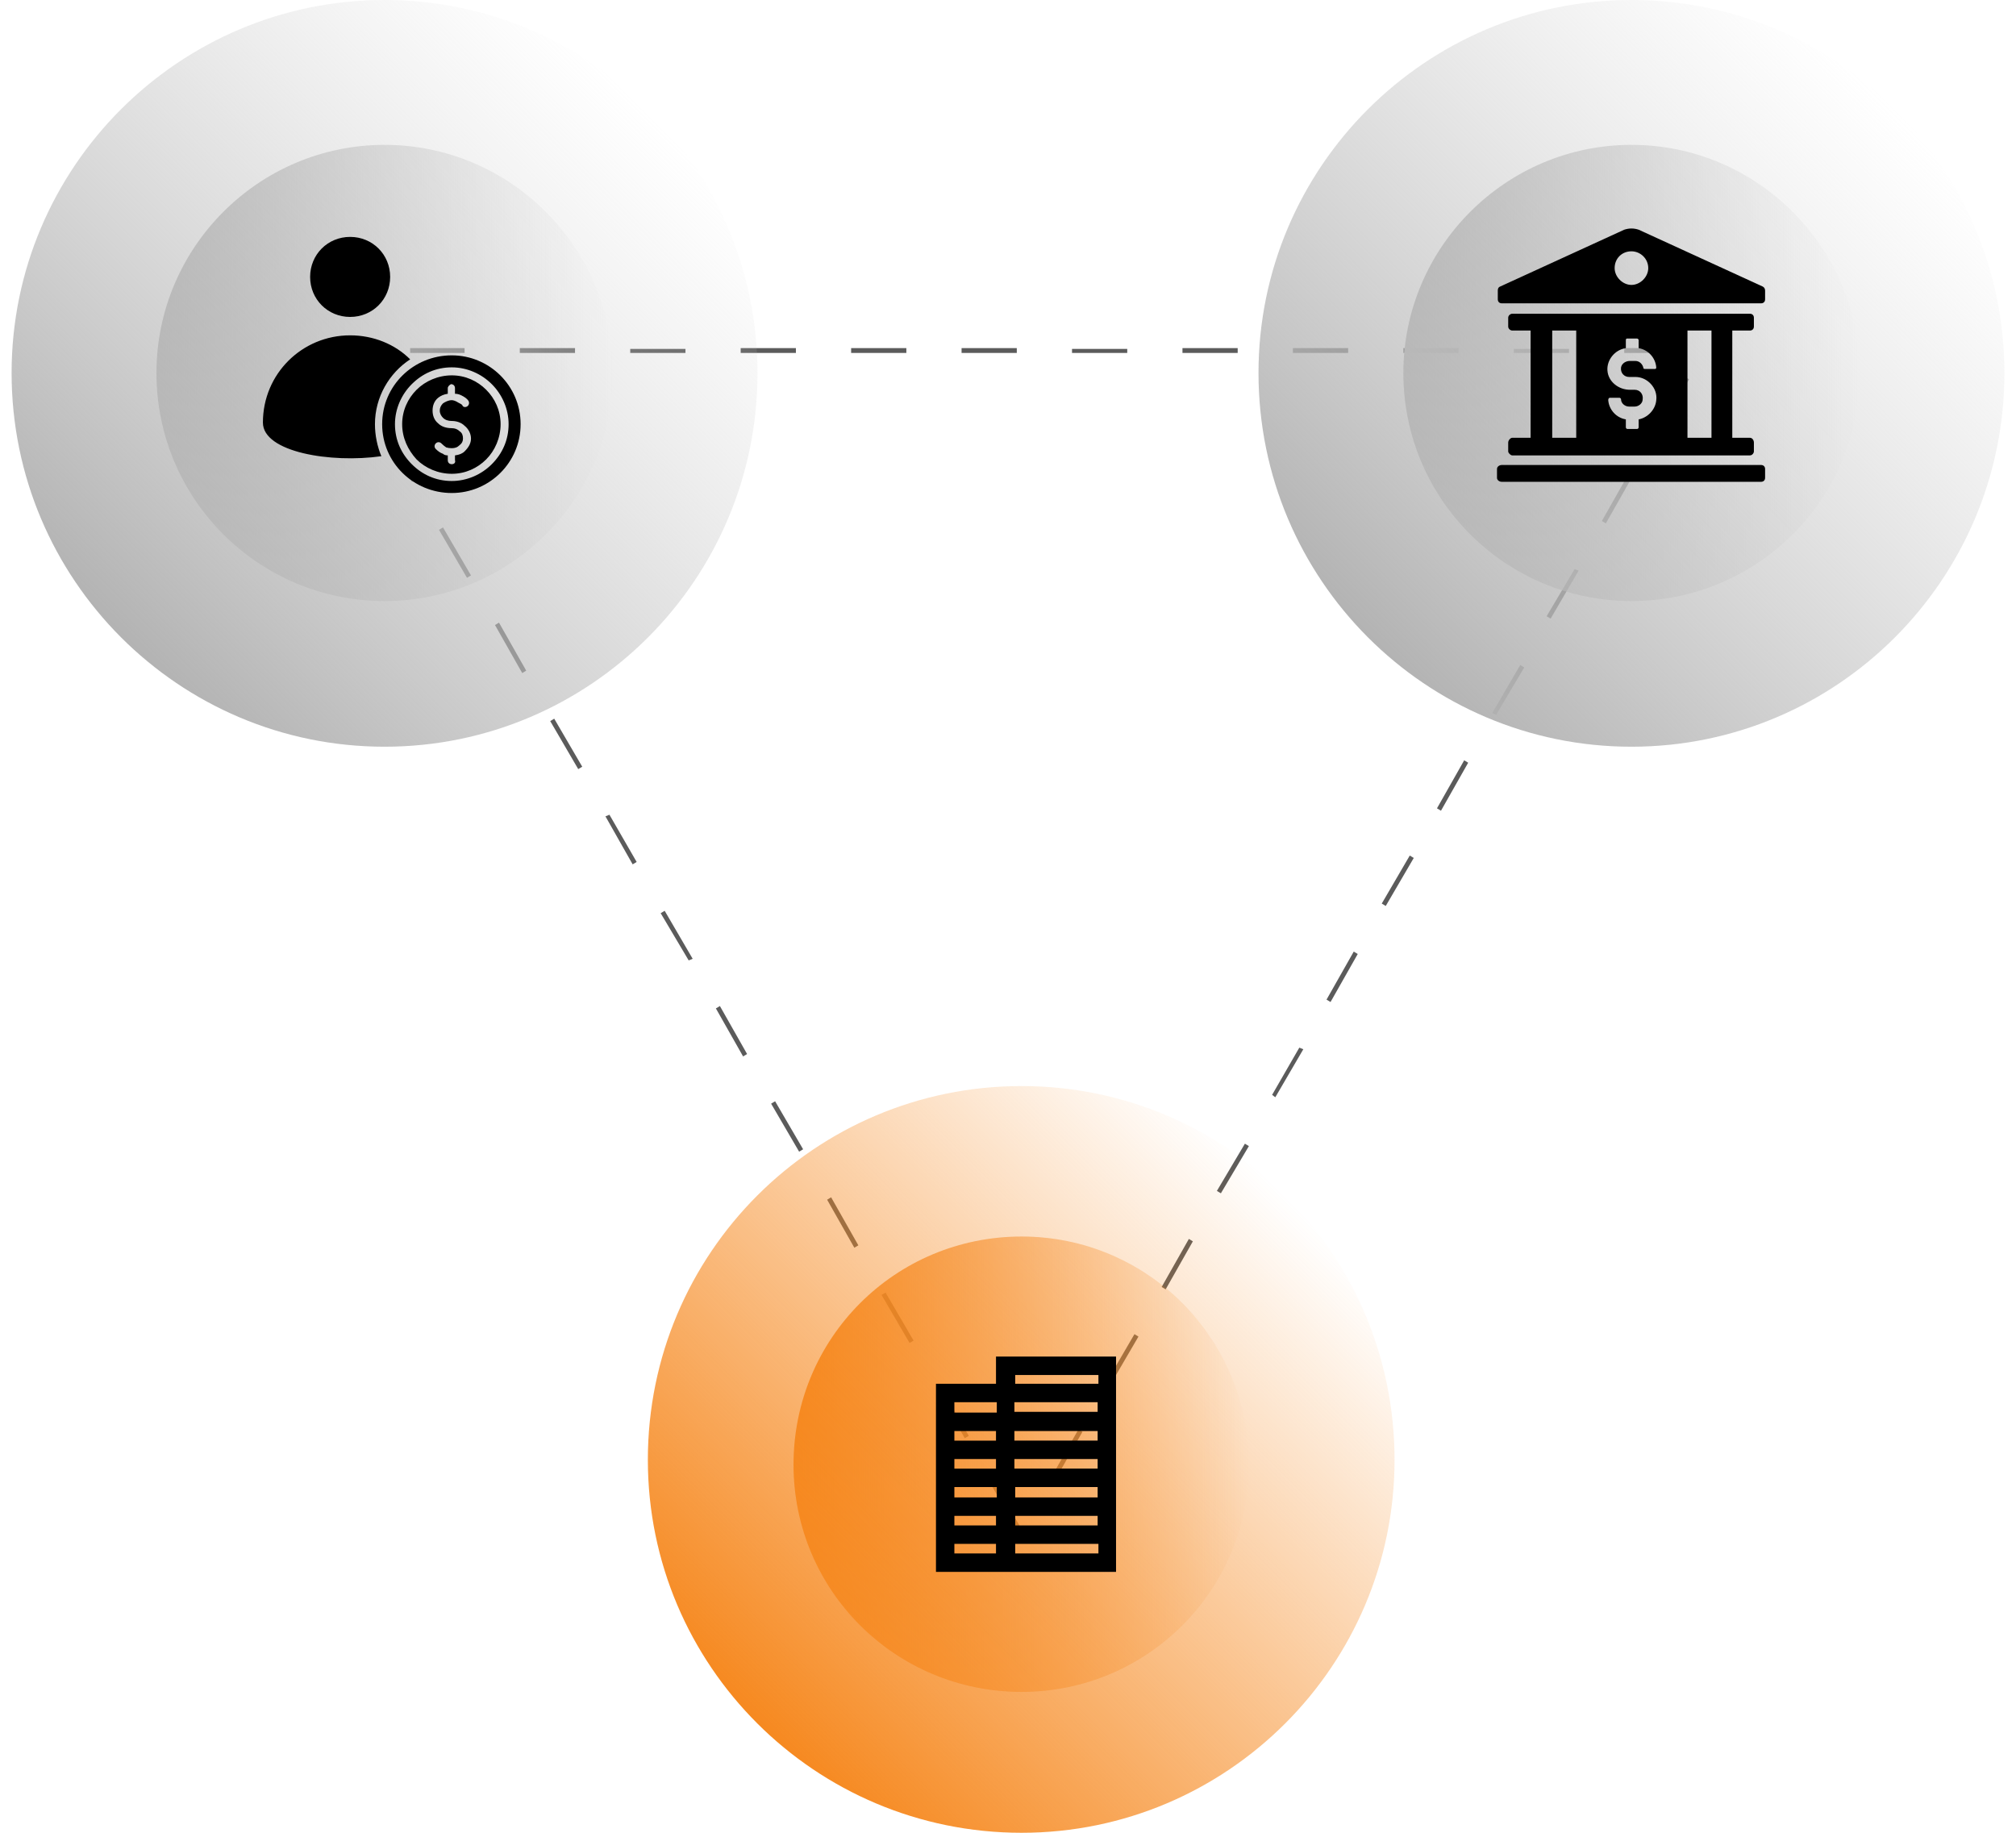 <svg xmlns="http://www.w3.org/2000/svg" viewBox="0 0 249 229" width="539" height="490"><title>circle-3-svg</title><defs><clipPath clipPathUnits="userSpaceOnUse" id="cp1"><path d="m0 0h249v229h-249z"></path></clipPath><linearGradient id="g1" x1="97.7" y1="183" x2="154.6" y2="183" gradientUnits="userSpaceOnUse"><stop offset="0" stop-color="#f68920"></stop><stop offset="1" stop-color="#f68920" stop-opacity="0"></stop></linearGradient><linearGradient id="g2" x1="93.2" y1="215.3" x2="159.1" y2="149.4" gradientUnits="userSpaceOnUse"><stop offset="0" stop-color="#f68920"></stop><stop offset="1" stop-color="#f68920" stop-opacity="0"></stop></linearGradient><linearGradient id="g3" x1="173.9" y1="46.6" x2="230.9" y2="46.6" gradientUnits="userSpaceOnUse"><stop offset="0" stop-color="#b3b3b3"></stop><stop offset="1" stop-color="#cccccc" stop-opacity="0"></stop></linearGradient><linearGradient id="g4" x1="169.4" y1="79.6" x2="235.4" y2="13.7" gradientUnits="userSpaceOnUse"><stop offset="0" stop-color="#b3b3b3"></stop><stop offset="1" stop-color="#cccccc" stop-opacity="0"></stop></linearGradient><linearGradient id="g5" x1="18.1" y1="0" x2="75.1" y2="0" gradientUnits="userSpaceOnUse"><stop offset="0" stop-color="#b3b3b3"></stop><stop offset="1" stop-color="#cccccc" stop-opacity="0"></stop></linearGradient><linearGradient id="g6" x1="13.7" y1="79.6" x2="79.6" y2="13.7" gradientUnits="userSpaceOnUse"><stop offset="0" stop-color="#b3b3b3"></stop><stop offset="1" stop-color="#cccccc" stop-opacity="0"></stop></linearGradient></defs><style>		.s0 { fill: #5b5b5b } 		.s1 { fill: url(#g1) } 		.s2 { fill: url(#g2) } 		.s3 { fill: url(#g3) } 		.s4 { fill: url(#g4) } 		.s5 { fill: url(#g5) } 		.s6 { fill: url(#g6) } 		.s7 { fill: #000000 } 	</style><g id="Clip-Path" clip-path="url(#cp1)"><g id="Layer"><path id="Layer" class="s0" d="m126.2 192.1l-3.7-6.4 0.4-0.3 3.2 5.5 0.3-0.3 0.4 0.3-0.7 1.2zm4.2-7.2l-0.5-0.3 3.4-6 0.5 0.3zm-11.3-5.2l-3.4-5.9 0.5-0.3 3.4 5.9zm18.2-6.7l-0.5-0.3 3.5-6 0.5 0.3zm-25.1-5.2l-3.5-6 0.5-0.3 3.5 6zm32-6.7l-0.5-0.3 3.4-6 0.5 0.3zm-38.9-5.2l-3.4-6 0.5-0.3 3.4 6zm45.8-6.8l-0.5-0.3 3.5-5.9 0.5 0.3zm-52.7-5.2l-3.5-6 0.5-0.3 3.5 6zm59.5-6.8l-0.4-0.3 3.4-5.9 0.5 0.2zm-66.5-5.1l-3.4-6 0.5-0.3 3.4 6zm73.4-6.8l-0.5-0.3 3.4-6 0.5 0.3zm-80.2-5.2l-3.5-5.9 0.5-0.3 3.5 6zm87.1-6.8l-0.5-0.3 3.5-6 0.5 0.3zm-94.1-5.2l-3.4-6 0.5-0.2 3.4 5.9zm101-6.7l-0.5-0.3 3.4-6 0.5 0.3zm-107.8-5.2l-3.5-6 0.5-0.3 3.5 6zm114.7-6.8l-0.5-0.2 3.5-6 0.5 0.3zm-121.7-5.2l-3.4-6 0.5-0.3 3.4 6zm128.5-6.8l-0.5-0.3 3.5-5.9 0.5 0.2zm-135.4-5.1l-3.5-6 0.5-0.3 3.5 6zm142.3-6.8l-0.5-0.3 3.4-6 0.5 0.3zm-149.2-5.2l-3.4-5.9 0.5-0.3 3.4 6zm156.1-6.8l-0.5-0.3 3.5-6 0.5 0.3zm-163-5.2l-2.8-4.7h2.5v0.6h-1.5l2.3 3.8-0.5 0.3zm165.3-4.1h-6.9v-0.6h6.9zm-13.8 0h-6.9v-0.5h6.9zm-13.8 0h-6.9v-0.6h6.9zm-13.8 0h-6.9v-0.6h6.9zm-13.8 0h-6.9v-0.6h6.9zm-13.8 0h-6.9v-0.5h6.9zm-13.8 0h-6.9v-0.6h6.9zm-13.8 0h-6.9v-0.6h6.9zm-13.8 0h-6.9v-0.6h6.9zm-13.8 0h-6.9v-0.5h6.9zm-13.8 0h-6.9v-0.6h6.9zm-13.8 0h-6.8v-0.6h6.8z"></path><path id="Layer" class="s1" d="m126.2 211.4c15.7 0 28.4-12.7 28.4-28.4 0-15.8-12.7-28.5-28.4-28.5-15.8 0-28.5 12.7-28.5 28.5 0 15.7 12.7 28.4 28.5 28.4z"></path><path id="Layer" class="s2" d="m126.2 229c25.7 0 46.6-20.9 46.6-46.6 0-25.8-20.9-46.7-46.6-46.7-25.8 0-46.7 20.9-46.7 46.7 0 25.7 20.9 46.6 46.7 46.6z"></path><path id="Layer" class="s3" d="m202.4 75.1c15.7 0 28.5-12.7 28.5-28.5 0-15.7-12.8-28.5-28.5-28.5-15.7 0-28.5 12.8-28.5 28.5 0 15.8 12.8 28.5 28.5 28.5z"></path><path id="Layer" class="s4" d="m202.4 93.3c25.7 0 46.6-20.9 46.6-46.7 0-25.7-20.9-46.6-46.6-46.6-25.7 0-46.6 20.9-46.6 46.6 0 25.8 20.9 46.7 46.6 46.7z"></path><path id="Layer" class="s5" d="m46.6 75.1c15.7 0 28.5-12.7 28.5-28.5 0-15.7-12.8-28.5-28.5-28.5-15.7 0-28.5 12.8-28.5 28.5 0 15.8 12.8 28.5 28.5 28.5z"></path><path id="Layer" class="s6" d="m46.6 93.3c25.7 0 46.6-20.9 46.6-46.7 0-25.7-20.9-46.6-46.6-46.6-25.7 0-46.6 20.9-46.6 46.6 0 25.8 20.9 46.7 46.6 46.7z"></path><path id="Layer" fill-rule="evenodd" class="s7" d="m115.5 196.4v-23.5h7.5v-3.4h15v26.9zm9.9-5.8h10.3v-1.2h-10.3zm10.3-3.5v-1.3h-10.3v1.3zm0-3.6v-1.2h-10.4v1.2zm0-3.5v-1.2h-10.4v1.2zm0-3.6v-1.2h-10.4v1.2zm-12.7 2.4h-5.2v1.2h5.2zm-5.2 3.5v1.2h5.2v-1.2zm0 3.5v1.3h5.3v-1.3zm0 3.6v1.2h5.2v-1.2zm18 4.7v-1.2h-10.4v1.2zm-10.4-22.3v1.1h10.4v-1.1zm-7.6 3.4v1.3h5.3v-1.3zm5.2 18.9v-1.2h-5.2v1.2z"></path><path id="Layer" class="s7" d="m218.6 58.1h-32.4c-0.3 0-0.6 0.2-0.6 0.5v1.1c0 0.3 0.3 0.5 0.6 0.5h32.4c0.3 0 0.5-0.2 0.5-0.5v-1.1c0-0.3-0.2-0.5-0.5-0.5z"></path><path id="Layer" fill-rule="evenodd" class="s7" d="m218.8 35.8c0.2 0.1 0.3 0.3 0.3 0.5v1.1c0 0.3-0.2 0.5-0.5 0.5h-32.4c-0.3 0-0.5-0.2-0.5-0.5v-1.1q0-0.4 0.3-0.5l15.5-7.1c0.6-0.2 1.2-0.2 1.8 0l15.5 7.1zm-14.3-2.3c0-1.2-1-2.1-2.1-2.1-1.2 0-2.1 0.9-2.1 2.1 0 1.1 1 2.1 2.1 2.1 1.1 0 2.1-1 2.1-2.1z"></path><path id="Layer" fill-rule="evenodd" class="s7" d="m189.8 54.7v-13.4h-2.3c-0.2 0-0.5-0.2-0.5-0.5v-1.1c0-0.3 0.3-0.5 0.5-0.5h29.7c0.3 0 0.5 0.2 0.5 0.5v1.1c0 0.3-0.2 0.5-0.5 0.5h-2.2v13.4h2.2c0.3 0 0.5 0.3 0.5 0.6v1.1c0 0.2-0.2 0.5-0.5 0.5h-29.7c-0.2 0-0.5-0.3-0.5-0.5v-1.1c0-0.3 0.3-0.6 0.5-0.6zm19.6 0h3v-13.4h-3zm-10-8.4c0.1 1.4 1.4 2.4 2.8 2.4h0.6c0.7 0 1.1 0.6 1 1.2 0 0.5-0.5 0.9-1 0.9h-0.7c-0.5 0-1-0.4-1-0.9 0-0.1-0.1-0.2-0.2-0.2h-1.2c-0.1 0-0.2 0.1-0.2 0.3 0.1 1.2 1 2.2 2.2 2.4v1c0 0.1 0.1 0.2 0.2 0.2h1.2c0.1 0 0.2-0.1 0.2-0.2v-1c1.1-0.2 2.1-1.2 2.2-2.4 0.2-1.5-1.1-2.9-2.6-2.9h-0.8c-0.6 0-1.1-0.5-1-1.2 0.1-0.5 0.6-0.8 1.1-0.8h0.7c0.5 0 0.9 0.4 1 0.9q0 0.1 0.2 0.1h1.2c0.1 0 0.2 0 0.2-0.2-0.1-1.2-1-2.2-2.2-2.4v-1c0-0.1-0.1-0.2-0.2-0.2h-1.2c-0.1 0-0.2 0-0.2 0.2v1c-1.4 0.2-2.4 1.5-2.3 2.8zm-6.9 8.4h3v-13.4h-3z"></path><path id="Layer" fill-rule="evenodd" class="s7" d="m46.3 57q0 0 0 0 0 0 0.1 0zm-14.9-4.2c0-6.1 4.9-10.9 10.9-10.9 2.9 0 5.6 1.1 7.5 3-2.6 1.7-4.4 4.7-4.4 8.1 0 1.4 0.3 2.8 0.8 4-6.3 0.9-14.8-0.5-14.8-4.2zm10.9-23.2c2.8 0 5 2.2 5 5 0 2.8-2.2 5-5 5-2.8 0-5-2.2-5-5 0-2.8 2.2-5 5-5zm21.3 23.4c0 4.8-3.9 8.6-8.6 8.6-4.8 0-8.7-3.8-8.7-8.6 0-4.8 3.9-8.6 8.7-8.6 4.7 0 8.6 3.8 8.6 8.6zm-8.6-7.1c-2 0-3.7 0.8-5 2.1-1.3 1.3-2.1 3.1-2.1 5 0 2 0.8 3.7 2.1 5 1.3 1.3 3 2.1 5 2.1 1.9 0 3.7-0.8 5-2.1 1.3-1.3 2.1-3 2.1-5 0-1.9-0.8-3.7-2.1-5-1.3-1.3-3.1-2.1-5-2.1zm6.1 7.1c0 1.7-0.7 3.3-1.8 4.4-1.1 1.1-2.6 1.8-4.3 1.8-1.7 0-3.3-0.7-4.4-1.8-1.1-1.2-1.8-2.7-1.8-4.4 0-1.7 0.7-3.2 1.8-4.3 1.1-1.1 2.7-1.8 4.4-1.8 1.7 0 3.2 0.7 4.3 1.8 1.1 1.1 1.8 2.6 1.8 4.3zm-8.1 3.1c0.3 0.3 0.6 0.5 0.9 0.6q0.2 0.2 0.6 0.2v0.6c0 0.3 0.2 0.5 0.5 0.5 0.3 0 0.5-0.2 0.4-0.5v-0.6q0.8-0.1 1.2-0.5c0.5-0.5 0.8-1 0.8-1.6 0-0.6-0.3-1.2-0.8-1.6-0.4-0.4-1-0.6-1.6-0.6q-0.7 0-1.1-0.4c-0.2-0.2-0.4-0.5-0.4-0.9q0-0.5 0.4-0.9c0.3-0.2 0.7-0.4 1.1-0.4 0.2 0 0.5 0.1 0.8 0.3 0.2 0.1 0.4 0.2 0.5 0.3 0.1 0.3 0.4 0.3 0.6 0.2 0.3-0.2 0.3-0.5 0.2-0.7-0.2-0.3-0.5-0.5-0.9-0.7q-0.4-0.2-0.8-0.2v-0.7c0-0.3-0.2-0.5-0.5-0.5-0.2 0.1-0.4 0.3-0.4 0.5v0.7q-0.7 0.1-1.2 0.5c-0.5 0.4-0.7 1-0.7 1.6 0 0.6 0.2 1.2 0.7 1.6 0.4 0.4 1 0.6 1.7 0.6q0.6 0 1 0.4c0.3 0.2 0.4 0.5 0.4 0.9q0 0.5-0.4 0.8c-0.3 0.3-0.6 0.4-1 0.4q-0.4 0-0.7-0.1-0.3-0.2-0.6-0.5c-0.2-0.2-0.5-0.2-0.7 0-0.2 0.2-0.2 0.5 0 0.7z"></path></g></g></svg>